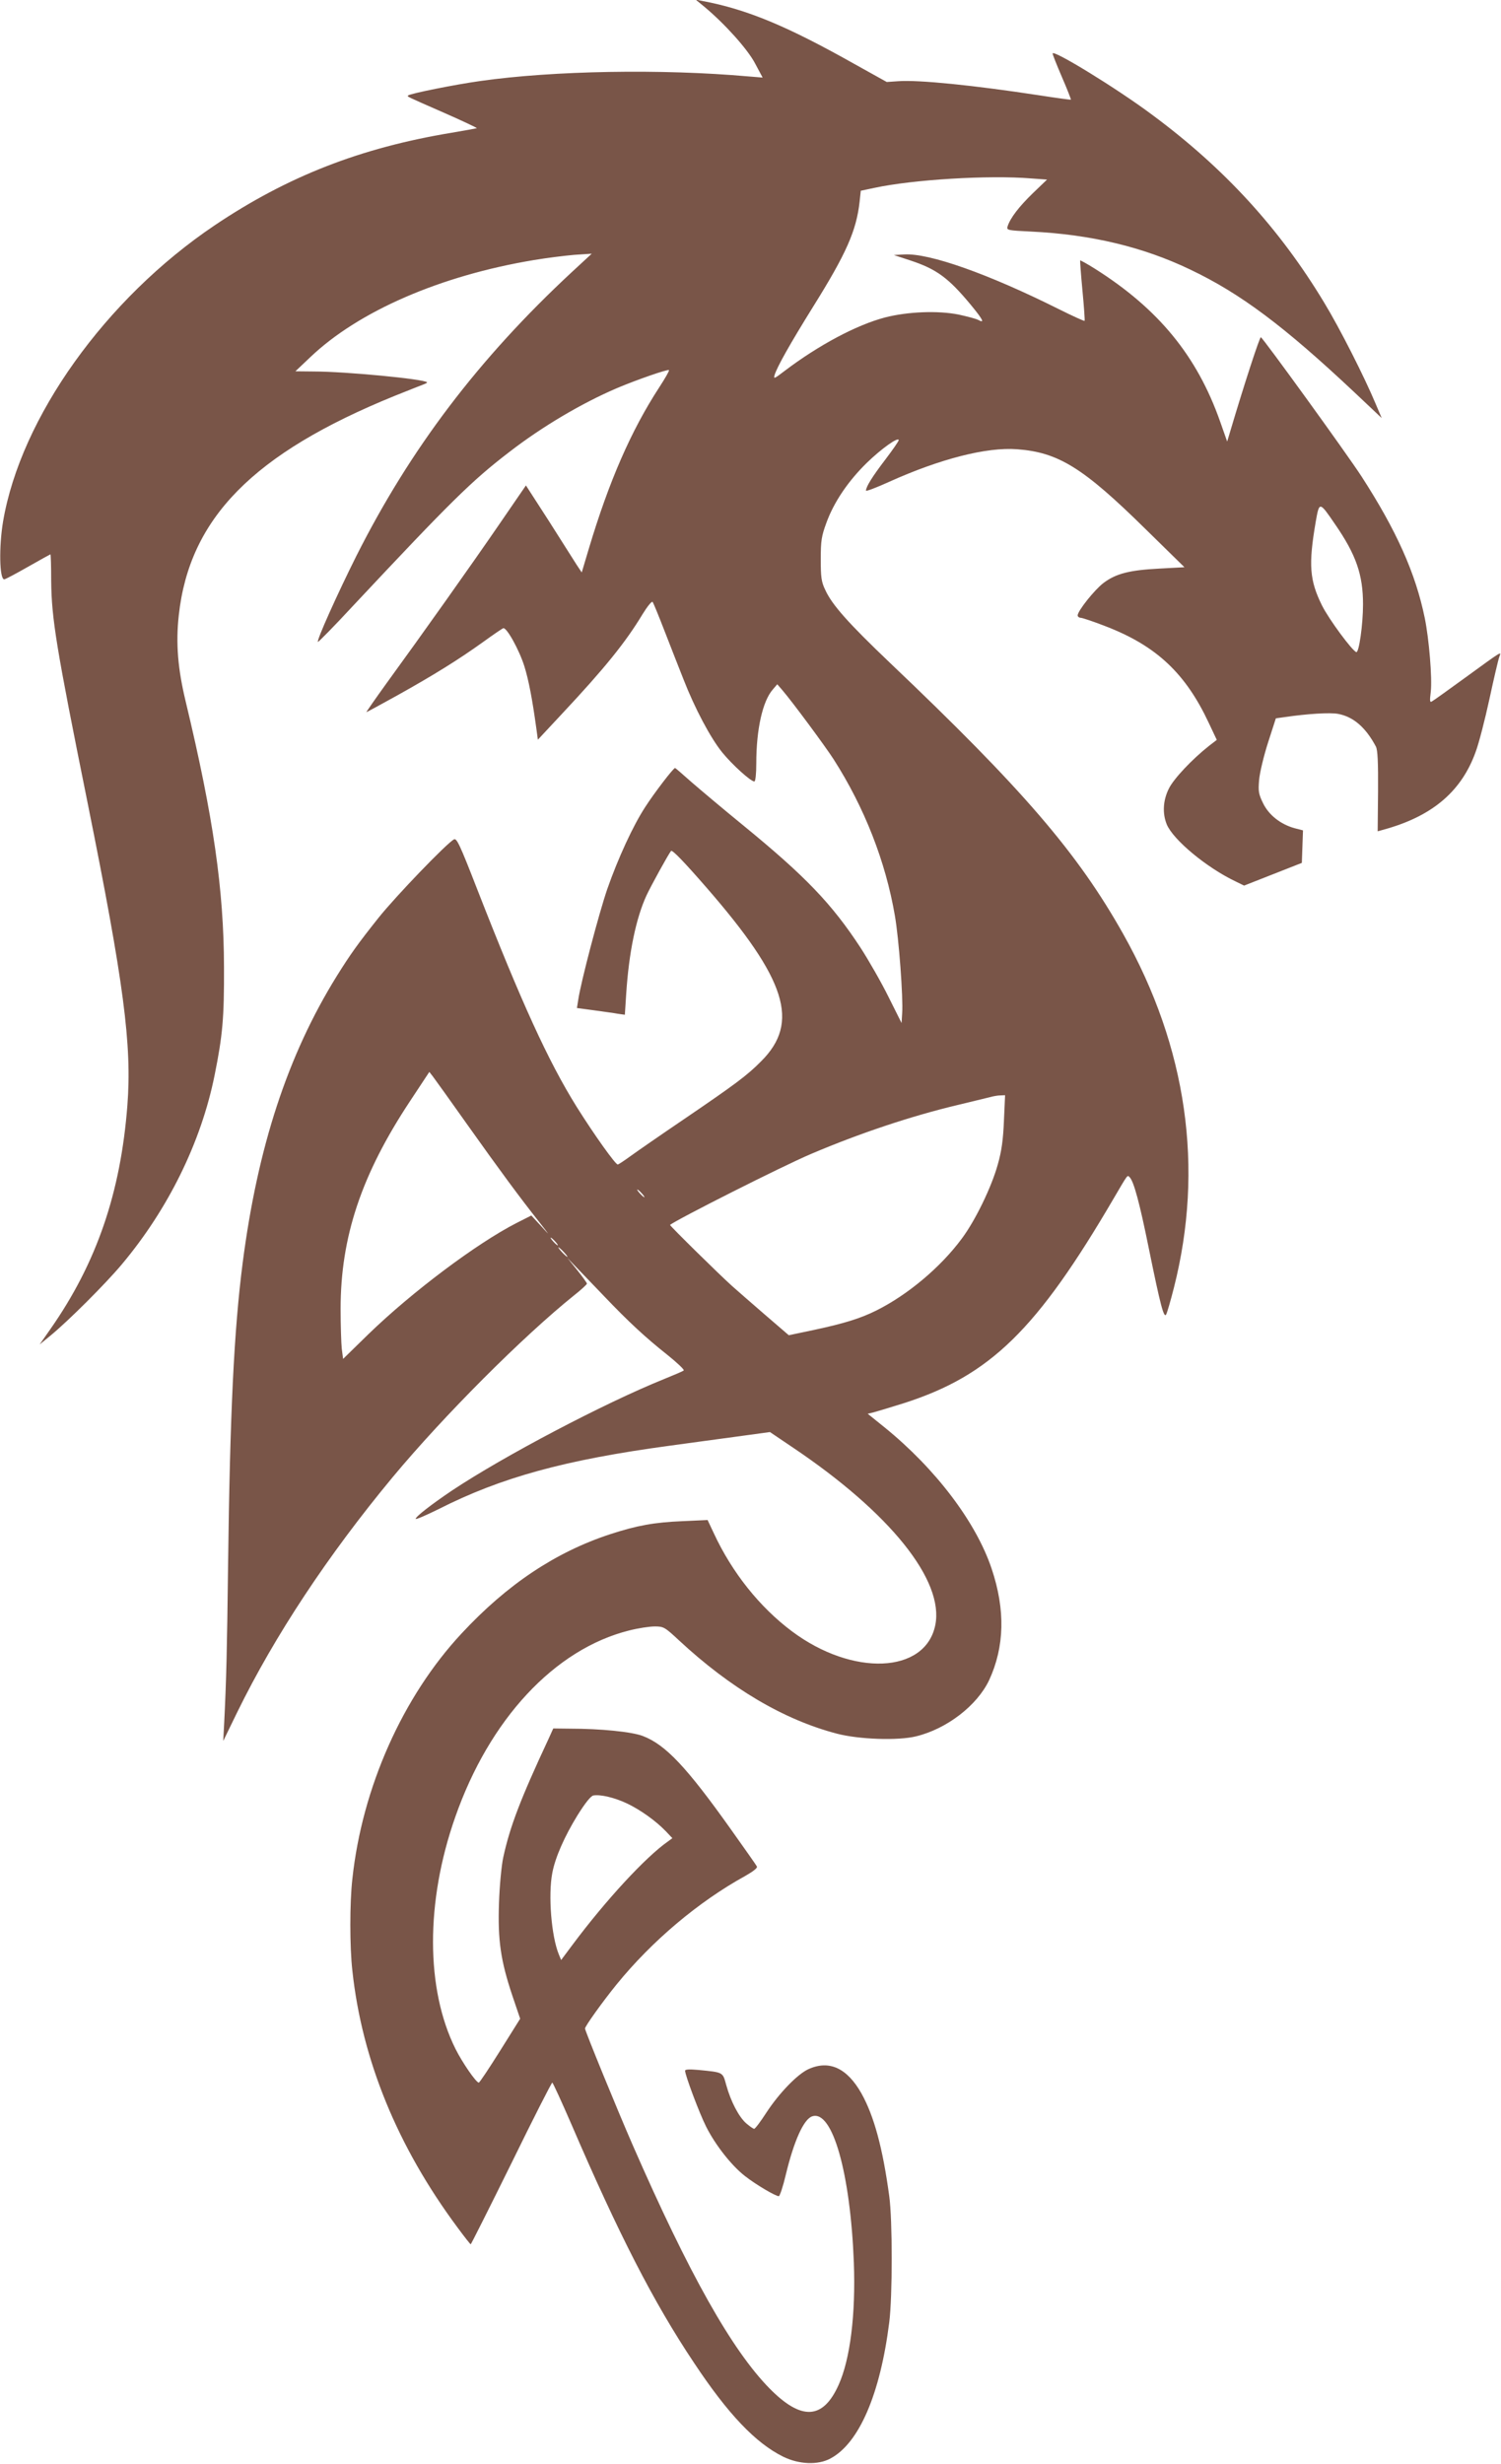<?xml version="1.0" standalone="no"?>
<!DOCTYPE svg PUBLIC "-//W3C//DTD SVG 20010904//EN"
 "http://www.w3.org/TR/2001/REC-SVG-20010904/DTD/svg10.dtd">
<svg version="1.0" xmlns="http://www.w3.org/2000/svg"
 width="780pt" height="1280pt" viewBox="0 0 780 1280"
 preserveAspectRatio="xMidYMid meet">
<g transform="translate(0,1280) scale(0.1,-0.1)"
fill="#795548" stroke="none">
<path d="M3660 12765 c108 -90 226 -222 264 -295 l39 -73 -74 6 c-450 40
-1015 30 -1394 -24 -129 -18 -364 -65 -374 -75 -6 -6 -12 -3 182 -88 98 -43
176 -80 175 -82 -2 -1 -62 -12 -133 -24 -471 -78 -851 -226 -1230 -481 -566
-381 -1007 -998 -1099 -1538 -22 -131 -19 -301 6 -301 5 0 60 29 123 65 63 36
116 65 117 65 2 0 4 -62 4 -138 2 -198 26 -344 190 -1157 187 -929 230 -1253
206 -1567 -35 -455 -160 -820 -400 -1163 l-56 -80 55 45 c94 77 288 271 371
370 242 288 413 636 483 983 42 208 50 299 49 562 -1 403 -55 780 -199 1380
-41 170 -52 302 -36 448 55 504 386 841 1121 1140 74 30 144 57 154 61 10 4
17 8 15 10 -17 17 -425 56 -588 56 l-96 1 76 72 c251 240 677 425 1164 506 66
11 161 23 210 27 l90 6 -105 -97 c-484 -450 -838 -917 -1119 -1475 -97 -194
-207 -438 -199 -445 2 -2 85 82 183 188 508 542 615 648 812 799 168 130 375
253 560 332 102 43 263 99 269 93 3 -3 -20 -43 -50 -89 -146 -224 -261 -487
-366 -838 l-37 -124 -26 39 c-14 22 -79 124 -144 227 l-120 186 -138 -201
c-144 -210 -403 -575 -588 -829 -59 -82 -105 -148 -103 -148 2 0 75 40 162 88
188 105 317 185 445 277 51 37 98 69 104 71 17 7 83 -112 110 -198 22 -71 41
-169 62 -322 l8 -59 125 134 c222 237 331 372 419 518 24 39 47 68 52 64 4 -4
32 -73 63 -153 31 -80 75 -192 98 -250 58 -149 140 -304 201 -379 51 -63 148
-151 167 -151 6 0 10 41 10 94 0 177 33 324 86 384 l23 27 26 -30 c54 -63 224
-293 267 -360 160 -250 270 -531 318 -811 21 -119 44 -428 38 -509 l-3 -50
-68 136 c-37 75 -103 190 -145 255 -150 229 -286 371 -610 636 -103 84 -224
186 -269 225 -45 40 -83 73 -85 73 -9 0 -109 -131 -154 -201 -65 -99 -143
-270 -198 -427 -44 -128 -137 -482 -151 -575 l-7 -44 89 -12 c48 -7 104 -14
124 -18 l36 -5 7 108 c14 216 51 394 106 513 25 53 112 211 127 230 6 8 70
-59 184 -190 416 -478 487 -701 284 -903 -71 -72 -134 -119 -394 -296 -124
-84 -251 -172 -284 -196 -33 -24 -63 -44 -67 -44 -12 0 -122 154 -213 299
-148 237 -288 544 -518 1133 -89 229 -106 265 -120 257 -38 -20 -303 -296
-391 -406 -110 -138 -148 -192 -218 -304 -255 -411 -411 -887 -489 -1490 -45
-350 -66 -775 -76 -1579 -5 -422 -9 -593 -20 -810 l-5 -95 73 150 c195 398
471 815 807 1220 267 321 678 732 943 945 37 29 67 57 67 61 0 4 -23 36 -51
71 l-51 63 48 -50 c26 -27 91 -95 144 -150 124 -130 213 -213 328 -304 51 -41
89 -77 85 -81 -4 -4 -51 -24 -103 -45 -314 -127 -832 -400 -1100 -578 -104
-70 -190 -136 -190 -148 0 -5 53 18 118 50 325 165 655 256 1202 330 85 12
237 32 338 46 l183 25 117 -79 c508 -341 790 -693 742 -925 -52 -252 -430
-267 -745 -31 -167 125 -311 305 -406 510 l-32 68 -131 -6 c-145 -6 -235 -22
-376 -68 -283 -93 -534 -260 -771 -515 -306 -328 -517 -801 -568 -1276 -14
-125 -14 -351 0 -476 50 -464 234 -914 546 -1334 36 -49 67 -88 69 -88 2 0 97
189 211 420 113 231 209 420 213 420 3 0 48 -98 100 -218 244 -567 426 -923
636 -1237 177 -267 320 -417 463 -488 83 -41 181 -45 246 -10 149 79 259 334
306 708 17 133 17 533 0 655 -34 251 -79 416 -144 533 -75 133 -168 176 -276
127 -57 -26 -153 -125 -220 -228 -29 -45 -57 -82 -62 -82 -5 0 -23 13 -42 29
-38 34 -79 112 -103 198 -19 69 -14 66 -146 79 -45 4 -68 3 -68 -4 0 -23 74
-221 110 -292 48 -95 132 -202 202 -256 56 -44 158 -104 175 -104 5 0 22 50
36 110 43 179 94 291 138 305 105 34 198 -295 216 -760 10 -269 -19 -502 -79
-635 -81 -181 -193 -187 -358 -20 -197 200 -420 597 -712 1265 -80 183 -248
594 -248 606 0 12 91 139 164 229 183 225 424 429 669 564 42 24 65 42 60 49
-3 7 -64 93 -135 193 -231 325 -340 440 -458 485 -58 22 -220 38 -380 38 l-85
1 -24 -53 c-148 -317 -201 -457 -236 -617 -9 -42 -19 -146 -22 -236 -7 -195 9
-301 69 -481 l41 -121 -104 -166 c-57 -91 -107 -166 -111 -166 -14 0 -86 105
-121 175 -155 311 -156 764 -2 1203 178 510 517 874 904 971 47 12 106 21 133
21 46 0 52 -3 126 -72 268 -249 545 -413 821 -485 114 -30 318 -37 411 -14
161 39 318 161 380 292 80 173 85 365 13 579 -81 242 -291 519 -556 734 l-88
71 33 8 c18 5 88 26 155 47 449 144 691 381 1091 1065 75 128 70 121 82 109
22 -22 52 -134 100 -371 60 -294 78 -364 90 -342 5 9 23 71 40 138 158 622 68
1249 -263 1838 -237 422 -523 754 -1213 1410 -215 205 -301 301 -336 379 -20
41 -23 66 -23 159 0 96 4 120 29 188 39 108 113 217 210 312 76 74 166 138
166 118 0 -5 -31 -50 -69 -100 -68 -89 -101 -142 -101 -162 0 -5 55 16 121 46
264 119 506 181 664 169 215 -16 343 -95 669 -416 l201 -197 -130 -7 c-156 -8
-226 -26 -291 -75 -47 -36 -133 -144 -134 -168 0 -7 8 -13 18 -13 9 -1 67 -20
128 -44 262 -101 414 -243 535 -501 l42 -89 -39 -30 c-89 -70 -185 -172 -210
-223 -31 -62 -34 -129 -11 -186 34 -81 208 -225 357 -296 l45 -22 150 59 150
59 3 85 3 84 -43 11 c-73 20 -134 68 -164 129 -24 49 -26 63 -21 122 3 37 24
124 46 193 l41 127 43 6 c122 18 240 25 281 17 79 -15 143 -70 196 -170 9 -18
12 -80 11 -232 l-2 -208 53 15 c238 70 384 197 456 397 17 45 49 170 72 276
23 107 46 205 51 218 11 30 22 37 -176 -107 -88 -64 -166 -120 -174 -124 -11
-7 -12 2 -6 50 8 70 -9 274 -31 382 -48 235 -148 457 -329 737 -78 120 -511
718 -523 723 -6 2 -88 -249 -160 -492 l-15 -50 -37 105 c-120 340 -320 584
-649 792 -41 26 -76 45 -78 44 -1 -2 4 -73 12 -157 8 -84 13 -155 11 -157 -2
-2 -62 25 -132 60 -368 184 -675 293 -806 285 l-53 -3 85 -28 c137 -45 199
-91 315 -231 65 -79 73 -97 38 -78 -11 6 -57 18 -103 28 -107 21 -262 15 -380
-15 -149 -39 -346 -144 -524 -279 -52 -40 -57 -42 -51 -21 13 43 80 162 200
355 173 277 225 395 242 546 l6 57 71 15 c200 43 592 67 814 49 l83 -6 -74
-71 c-71 -69 -117 -128 -131 -172 -6 -20 -2 -21 121 -27 312 -15 583 -80 827
-197 263 -125 489 -295 854 -638 l142 -134 -31 73 c-58 139 -187 394 -268 527
-232 385 -520 699 -893 975 -183 137 -518 342 -518 319 0 -6 22 -61 49 -124
27 -62 47 -114 46 -116 -1 -1 -76 9 -166 23 -340 52 -626 81 -732 73 l-59 -4
-167 93 c-350 197 -558 284 -791 328 l-35 7 45 -37z m3278 -2689 c109 -158
145 -262 145 -416 0 -105 -21 -252 -35 -248 -22 8 -142 170 -178 242 -65 131
-71 212 -33 434 19 108 19 108 101 -12z m-4508 -3121 c169 -238 271 -376 373
-505 57 -73 57 -73 9 -20 l-51 55 -77 -39 c-207 -106 -543 -358 -770 -578
l-131 -128 -7 53 c-3 28 -6 122 -6 208 0 372 108 696 360 1077 l101 153 18
-23 c10 -13 91 -126 181 -253z m2787 23 c-4 -99 -12 -158 -32 -228 -32 -116
-116 -290 -187 -385 -110 -149 -281 -292 -443 -373 -84 -42 -169 -68 -323
-101 l-133 -28 -122 105 c-67 58 -144 125 -172 150 -67 60 -326 315 -323 318
28 25 584 306 733 369 249 106 520 197 765 255 74 18 149 36 165 40 17 5 41 9
54 9 l24 1 -6 -132z m-1882 -378 c10 -11 16 -20 13 -20 -3 0 -13 9 -23 20 -10
11 -16 20 -13 20 3 0 13 -9 23 -20z m-450 -250 c10 -11 16 -20 13 -20 -3 0
-13 9 -23 20 -10 11 -16 20 -13 20 3 0 13 -9 23 -20z m45 -55 c13 -14 21 -25
18 -25 -2 0 -15 11 -28 25 -13 14 -21 25 -18 25 2 0 15 -11 28 -25z m327
-2864 c70 -33 151 -91 203 -145 l34 -36 -23 -17 c-115 -80 -323 -305 -496
-537 l-59 -79 -12 29 c-39 95 -56 308 -34 423 15 81 64 191 131 300 42 67 70
101 83 103 37 6 109 -11 173 -41z"/>
</g>
</svg>
